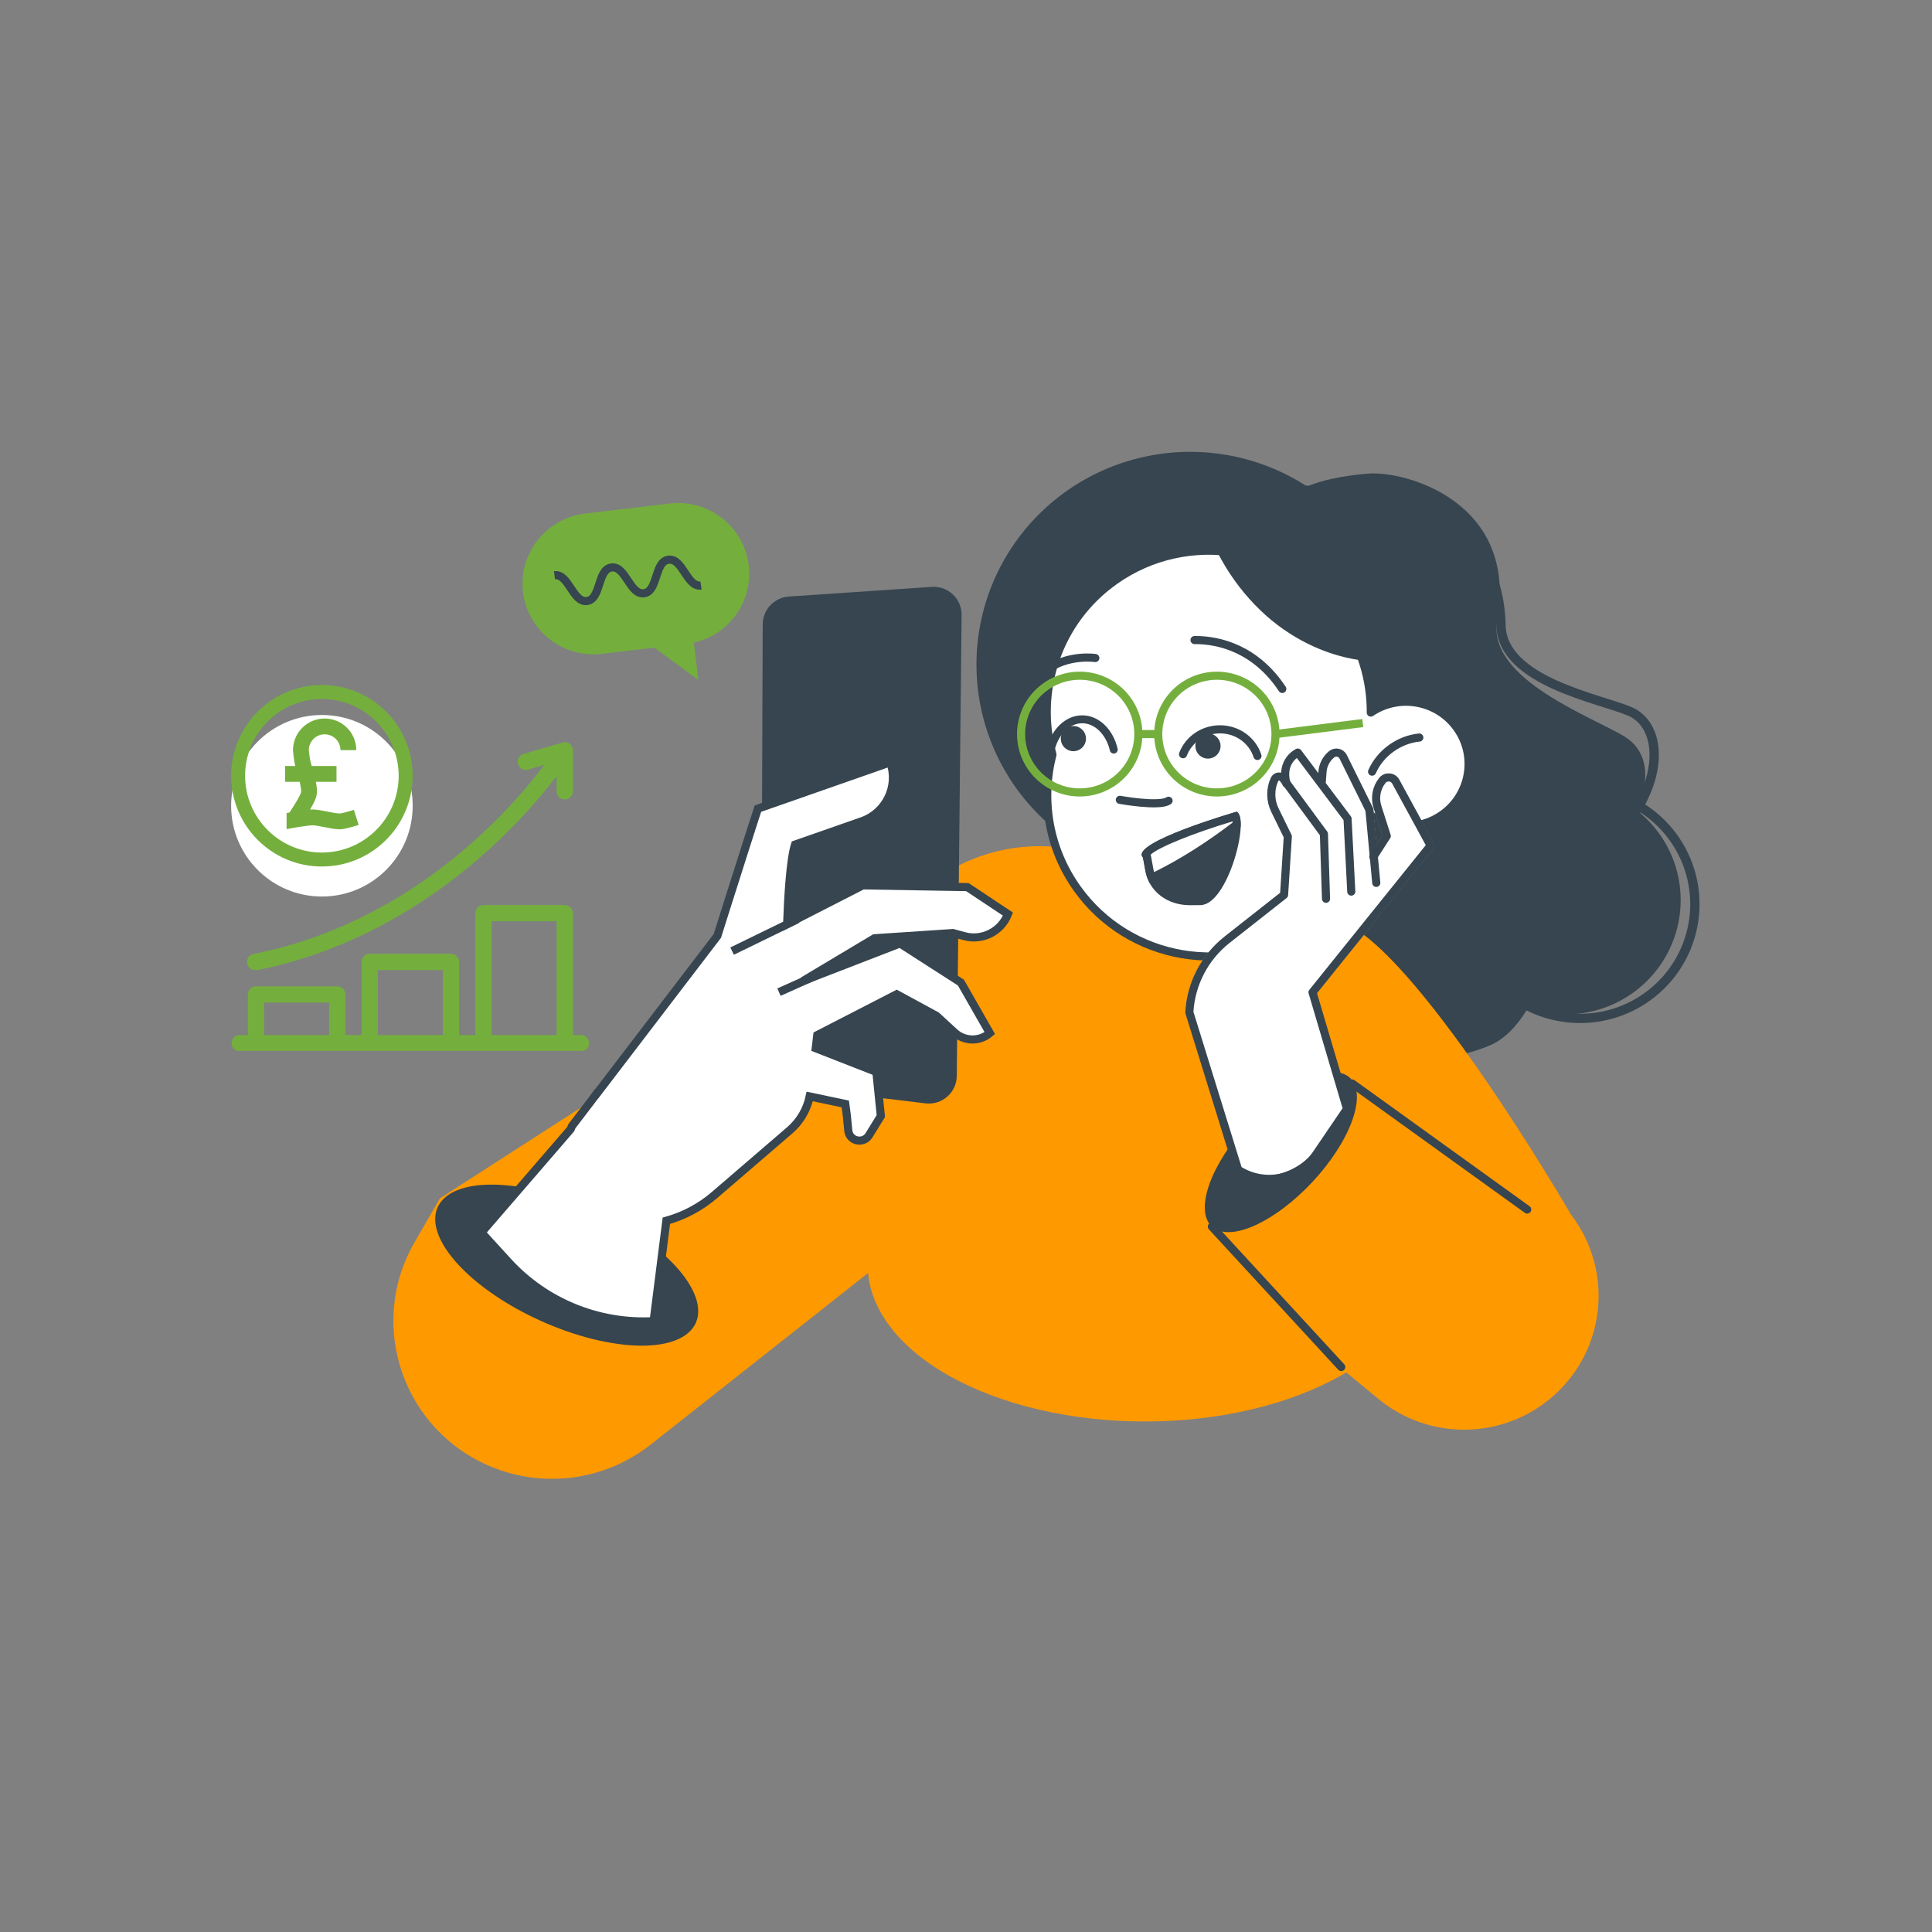 <svg xmlns="http://www.w3.org/2000/svg" xmlns:xlink="http://www.w3.org/1999/xlink" width="500" zoomAndPan="magnify" viewBox="0 0 375 375" height="500" preserveAspectRatio="xMidYMid meet" version="1.0"><rect x="0" y="0" width="375" height="375" fill="#808080" stroke="none"/><defs><clipPath id="51a45cf891"><path d="M 283 152 L 329.863 152 L 329.863 199 L 283 199 Z M 283 152 " clip-rule="nonzero"/></clipPath><clipPath id="dae1c8386c"><path d="M 76.363 164 L 311 164 L 311 288 L 76.363 288 Z M 76.363 164 " clip-rule="nonzero"/></clipPath><clipPath id="bf76ddcf54"><path d="M 76.363 125 L 218 125 L 218 279 L 76.363 279 Z M 76.363 125 " clip-rule="nonzero"/></clipPath><clipPath id="703d256b3e"><path d="M 44.863 175 L 114.613 175 L 114.613 203.969 L 44.863 203.969 Z M 44.863 175 " clip-rule="nonzero"/></clipPath><clipPath id="26f9f07030"><path d="M 44.863 138.781 L 80.102 138.781 L 80.102 174.016 L 44.863 174.016 Z M 44.863 138.781 " clip-rule="nonzero"/></clipPath><clipPath id="2cc3ca8c89"><path d="M 62.484 138.781 C 52.754 138.781 44.863 146.668 44.863 156.398 C 44.863 166.129 52.754 174.016 62.484 174.016 C 72.215 174.016 80.102 166.129 80.102 156.398 C 80.102 146.668 72.215 138.781 62.484 138.781 Z M 62.484 138.781 " clip-rule="nonzero"/></clipPath><clipPath id="fb52d184dd"><path d="M 44.863 132.961 L 80.113 132.961 L 80.113 168.211 L 44.863 168.211 Z M 44.863 132.961 " clip-rule="nonzero"/></clipPath></defs><path fill="#36454f" d="M 272.5 128.992 C 272.5 130.348 272.434 131.695 272.301 133.039 C 272.168 134.387 271.969 135.723 271.703 137.051 C 271.438 138.375 271.109 139.688 270.715 140.98 C 270.32 142.273 269.863 143.547 269.344 144.797 C 268.824 146.043 268.242 147.266 267.602 148.457 C 266.961 149.652 266.266 150.809 265.508 151.934 C 264.754 153.059 263.945 154.145 263.086 155.188 C 262.223 156.234 261.312 157.234 260.352 158.191 C 259.391 159.148 258.383 160.055 257.332 160.914 C 256.285 161.77 255.195 162.574 254.062 163.324 C 252.934 164.078 251.77 164.773 250.57 165.41 C 249.375 166.047 248.148 166.625 246.891 167.141 C 245.637 167.66 244.359 168.113 243.059 168.508 C 241.758 168.898 240.441 169.227 239.109 169.492 C 237.777 169.754 236.434 169.953 235.082 170.086 C 233.73 170.219 232.375 170.285 231.016 170.285 C 229.656 170.285 228.301 170.219 226.949 170.086 C 225.598 169.953 224.254 169.754 222.922 169.492 C 221.59 169.227 220.273 168.898 218.973 168.508 C 217.672 168.113 216.395 167.66 215.141 167.141 C 213.883 166.625 212.656 166.047 211.461 165.41 C 210.262 164.773 209.098 164.078 207.969 163.324 C 206.836 162.574 205.746 161.77 204.695 160.914 C 203.648 160.055 202.641 159.148 201.68 158.191 C 200.719 157.234 199.809 156.234 198.945 155.188 C 198.086 154.145 197.277 153.059 196.52 151.934 C 195.766 150.809 195.07 149.652 194.43 148.457 C 193.789 147.266 193.207 146.043 192.688 144.797 C 192.168 143.547 191.711 142.273 191.316 140.98 C 190.922 139.688 190.59 138.375 190.328 137.051 C 190.062 135.723 189.863 134.387 189.73 133.039 C 189.598 131.695 189.531 130.348 189.531 128.992 C 189.531 127.641 189.598 126.293 189.73 124.945 C 189.863 123.602 190.062 122.266 190.328 120.938 C 190.59 119.613 190.922 118.301 191.316 117.008 C 191.711 115.715 192.168 114.441 192.688 113.191 C 193.207 111.941 193.789 110.723 194.43 109.527 C 195.07 108.336 195.766 107.18 196.52 106.055 C 197.277 104.93 198.086 103.844 198.945 102.797 C 199.809 101.754 200.719 100.754 201.68 99.797 C 202.641 98.84 203.648 97.934 204.695 97.074 C 205.746 96.219 206.836 95.414 207.969 94.66 C 209.098 93.91 210.262 93.215 211.461 92.578 C 212.656 91.941 213.883 91.363 215.141 90.844 C 216.395 90.328 217.672 89.871 218.973 89.48 C 220.273 89.086 221.59 88.758 222.922 88.496 C 224.254 88.23 225.598 88.035 226.949 87.902 C 228.301 87.77 229.656 87.703 231.016 87.703 C 232.375 87.703 233.73 87.77 235.082 87.902 C 236.434 88.035 237.777 88.23 239.109 88.496 C 240.441 88.758 241.758 89.086 243.059 89.48 C 244.359 89.871 245.637 90.328 246.891 90.844 C 248.148 91.363 249.375 91.941 250.57 92.578 C 251.77 93.215 252.934 93.91 254.062 94.66 C 255.195 95.414 256.285 96.219 257.332 97.074 C 258.383 97.934 259.391 98.84 260.352 99.797 C 261.312 100.754 262.223 101.754 263.086 102.797 C 263.945 103.844 264.754 104.93 265.508 106.055 C 266.266 107.18 266.961 108.336 267.602 109.527 C 268.242 110.723 268.824 111.941 269.344 113.191 C 269.863 114.441 270.32 115.715 270.715 117.008 C 271.109 118.301 271.438 119.613 271.703 120.938 C 271.969 122.266 272.168 123.602 272.301 124.945 C 272.434 126.293 272.5 127.641 272.5 128.992 Z M 272.5 128.992 " fill-opacity="1" fill-rule="nonzero"/><path stroke-linecap="round" transform="matrix(0.177, 0, 0, 0.177, 76.363, 87.702)" fill="none" stroke-linejoin="round" d="M 1066.192 65.709 C 1100.71 55.491 1211.704 66.592 1214.595 190.497 C 1216.008 252.096 1324.309 270.79 1356.002 284.695 C 1404.999 306.192 1388.6 408.798 1287.296 458.502 C 1258.207 472.803 1012.096 210.096 996.492 115.104 C 993.91 98.904 1019.291 79.592 1066.192 65.709 Z M 1066.192 65.709 " stroke="#36454f" stroke-width="10.187" stroke-opacity="1" stroke-miterlimit="10"/><path fill="#36454f" d="M 265.441 91.934 C 272.785 91.297 294.715 97.402 290.605 120.48 C 288.57 131.969 309.688 139.363 315.527 143.098 C 324.59 148.871 317.402 167.293 295.121 172.832 C 288.715 174.426 249.066 116.746 249.527 98.551 C 249.617 95.453 255.457 92.781 265.441 91.934 Z M 265.441 91.934 " fill-opacity="1" fill-rule="nonzero"/><path fill="#36454f" d="M 326.219 174.711 C 326.219 175.438 326.18 176.16 326.109 176.883 C 326.039 177.605 325.93 178.324 325.789 179.035 C 325.648 179.75 325.469 180.453 325.258 181.148 C 325.047 181.844 324.801 182.523 324.52 183.195 C 324.242 183.867 323.93 184.523 323.586 185.164 C 323.242 185.805 322.867 186.426 322.461 187.031 C 322.055 187.633 321.621 188.219 321.16 188.777 C 320.695 189.34 320.207 189.879 319.691 190.391 C 319.176 190.906 318.633 191.391 318.07 191.852 C 317.508 192.312 316.922 192.746 316.312 193.148 C 315.707 193.551 315.082 193.926 314.438 194.27 C 313.793 194.609 313.137 194.922 312.461 195.199 C 311.789 195.477 311.102 195.719 310.402 195.93 C 309.703 196.141 308.996 196.32 308.281 196.461 C 307.566 196.602 306.844 196.707 306.117 196.781 C 305.391 196.852 304.664 196.887 303.934 196.887 C 303.203 196.887 302.477 196.852 301.75 196.781 C 301.023 196.707 300.305 196.602 299.586 196.461 C 298.871 196.32 298.164 196.141 297.465 195.93 C 296.77 195.719 296.082 195.477 295.406 195.199 C 294.734 194.922 294.074 194.609 293.43 194.27 C 292.785 193.926 292.16 193.551 291.555 193.148 C 290.949 192.746 290.363 192.312 289.797 191.852 C 289.234 191.391 288.695 190.906 288.18 190.391 C 287.66 189.879 287.172 189.34 286.711 188.777 C 286.246 188.219 285.812 187.633 285.406 187.031 C 285 186.426 284.625 185.805 284.281 185.164 C 283.938 184.523 283.629 183.867 283.348 183.195 C 283.07 182.523 282.824 181.844 282.609 181.148 C 282.398 180.453 282.223 179.75 282.078 179.035 C 281.938 178.324 281.832 177.605 281.758 176.883 C 281.688 176.16 281.652 175.438 281.652 174.711 C 281.652 173.984 281.688 173.258 281.758 172.535 C 281.832 171.812 281.938 171.094 282.078 170.383 C 282.223 169.672 282.398 168.969 282.609 168.273 C 282.824 167.578 283.07 166.895 283.348 166.223 C 283.629 165.551 283.938 164.895 284.281 164.254 C 284.625 163.613 285 162.992 285.406 162.391 C 285.812 161.785 286.246 161.203 286.711 160.641 C 287.172 160.078 287.66 159.543 288.18 159.027 C 288.695 158.516 289.234 158.027 289.797 157.566 C 290.363 157.105 290.949 156.676 291.555 156.27 C 292.16 155.867 292.785 155.492 293.43 155.152 C 294.074 154.809 294.734 154.5 295.406 154.223 C 296.082 153.941 296.77 153.699 297.465 153.488 C 298.164 153.277 298.871 153.102 299.586 152.961 C 300.305 152.816 301.023 152.711 301.75 152.641 C 302.477 152.57 303.203 152.531 303.934 152.531 C 304.664 152.531 305.391 152.57 306.117 152.641 C 306.844 152.711 307.566 152.816 308.281 152.961 C 308.996 153.102 309.703 153.277 310.402 153.488 C 311.102 153.699 311.789 153.941 312.461 154.223 C 313.137 154.5 313.793 154.809 314.438 155.152 C 315.082 155.492 315.707 155.867 316.312 156.27 C 316.922 156.676 317.508 157.105 318.07 157.566 C 318.633 158.027 319.176 158.516 319.691 159.027 C 320.207 159.543 320.695 160.078 321.16 160.641 C 321.621 161.203 322.055 161.785 322.461 162.391 C 322.867 162.992 323.242 163.613 323.586 164.254 C 323.93 164.895 324.242 165.551 324.52 166.223 C 324.801 166.895 325.047 167.578 325.258 168.273 C 325.469 168.969 325.648 169.672 325.789 170.383 C 325.93 171.094 326.039 171.812 326.109 172.535 C 326.18 173.258 326.219 173.984 326.219 174.711 Z M 326.219 174.711 " fill-opacity="1" fill-rule="nonzero"/><g clip-path="url(#51a45cf891)"><path stroke-linecap="round" transform="matrix(0.177, 0, 0, 0.177, 76.363, 87.702)" fill="none" stroke-linejoin="round" d="M 1427.202 496 C 1427.202 500.105 1427.004 504.188 1426.584 508.271 C 1426.187 512.376 1425.591 516.415 1424.774 520.454 C 1423.98 524.471 1422.987 528.444 1421.773 532.372 C 1420.581 536.301 1419.19 540.163 1417.623 543.959 C 1416.034 547.733 1414.269 551.441 1412.326 555.061 C 1410.384 558.68 1408.265 562.19 1405.992 565.611 C 1403.697 569.032 1401.247 572.32 1398.621 575.498 C 1396.016 578.654 1393.235 581.7 1390.322 584.591 C 1387.409 587.505 1384.363 590.264 1381.163 592.868 C 1377.984 595.472 1374.674 597.9 1371.253 600.173 C 1367.81 602.469 1364.279 604.565 1360.659 606.508 C 1357.017 608.45 1353.287 610.194 1349.469 611.761 C 1345.673 613.328 1341.789 614.718 1337.838 615.91 C 1333.909 617.102 1329.915 618.095 1325.853 618.889 C 1321.815 619.684 1317.754 620.302 1313.648 620.699 C 1309.543 621.096 1305.416 621.295 1301.311 621.295 C 1297.184 621.295 1293.056 621.096 1288.951 620.699 C 1284.846 620.302 1280.785 619.684 1276.746 618.889 C 1272.685 618.095 1268.69 617.102 1264.762 615.91 C 1260.811 614.718 1256.927 613.328 1253.131 611.761 C 1249.312 610.194 1245.582 608.45 1241.941 606.508 C 1238.321 604.565 1234.79 602.469 1231.347 600.173 C 1227.926 597.9 1224.615 595.472 1221.437 592.868 C 1218.237 590.264 1215.191 587.505 1212.278 584.591 C 1209.364 581.7 1206.583 578.654 1203.979 575.498 C 1201.353 572.32 1198.903 569.032 1196.607 565.611 C 1194.334 562.19 1192.215 558.68 1190.273 555.061 C 1188.331 551.441 1186.565 547.733 1184.976 543.959 C 1183.409 540.163 1182.019 536.301 1180.827 532.372 C 1179.635 528.444 1178.62 524.471 1177.825 520.454 C 1177.009 516.415 1176.413 512.376 1176.016 508.271 C 1175.596 504.188 1175.398 500.105 1175.398 496 C 1175.398 491.895 1175.596 487.811 1176.016 483.728 C 1176.413 479.645 1177.009 475.584 1177.825 471.545 C 1178.62 467.529 1179.635 463.556 1180.827 459.627 C 1182.019 455.699 1183.409 451.836 1184.976 448.04 C 1186.565 444.266 1188.331 440.558 1190.273 436.939 C 1192.215 433.319 1194.334 429.81 1196.607 426.389 C 1198.903 422.968 1201.353 419.679 1203.979 416.501 C 1206.583 413.345 1209.364 410.299 1212.278 407.408 C 1215.191 404.495 1218.237 401.736 1221.437 399.131 C 1224.615 396.549 1227.926 394.099 1231.347 391.826 C 1234.79 389.531 1238.321 387.434 1241.941 385.492 C 1245.582 383.572 1249.312 381.806 1253.131 380.239 C 1256.927 378.672 1260.811 377.281 1264.762 376.09 C 1268.69 374.898 1272.685 373.905 1276.746 373.11 C 1280.785 372.316 1284.846 371.698 1288.951 371.3 C 1293.056 370.903 1297.184 370.704 1301.311 370.704 C 1305.416 370.704 1309.543 370.903 1313.648 371.3 C 1317.754 371.698 1321.815 372.316 1325.853 373.11 C 1329.915 373.905 1333.909 374.898 1337.838 376.09 C 1341.789 377.281 1345.673 378.672 1349.469 380.239 C 1353.287 381.806 1357.017 383.572 1360.659 385.492 C 1364.279 387.434 1367.81 389.531 1371.253 391.826 C 1374.674 394.099 1377.984 396.549 1381.163 399.131 C 1384.363 401.736 1387.409 404.495 1390.322 407.408 C 1393.235 410.299 1396.016 413.345 1398.621 416.501 C 1401.247 419.679 1403.697 422.968 1405.992 426.389 C 1408.265 429.81 1410.384 433.319 1412.326 436.939 C 1414.269 440.558 1416.034 444.266 1417.623 448.04 C 1419.19 451.836 1420.581 455.699 1421.773 459.627 C 1422.987 463.556 1423.98 467.529 1424.774 471.545 C 1425.591 475.584 1426.187 479.645 1426.584 483.728 C 1427.004 487.811 1427.202 491.895 1427.202 496 Z M 1427.202 496 " stroke="#36454f" stroke-width="10.187" stroke-opacity="1" stroke-miterlimit="10"/></g><path fill="#36454f" d="M 314.801 155.789 C 314.801 156.715 314.711 157.629 314.531 158.539 C 314.348 159.445 314.078 160.328 313.723 161.18 C 313.367 162.035 312.934 162.848 312.414 163.617 C 311.898 164.387 311.312 165.098 310.656 165.75 C 309.996 166.406 309.281 166.988 308.508 167.504 C 307.734 168.016 306.918 168.453 306.062 168.805 C 305.203 169.16 304.316 169.426 303.406 169.605 C 302.492 169.789 301.57 169.879 300.641 169.879 C 299.711 169.879 298.793 169.789 297.879 169.605 C 296.969 169.426 296.082 169.16 295.223 168.805 C 294.363 168.453 293.551 168.016 292.777 167.504 C 292.004 166.988 291.289 166.406 290.629 165.75 C 289.973 165.098 289.387 164.387 288.871 163.617 C 288.352 162.848 287.918 162.035 287.562 161.18 C 287.207 160.328 286.938 159.445 286.754 158.539 C 286.574 157.629 286.484 156.715 286.484 155.789 C 286.484 154.863 286.574 153.949 286.754 153.043 C 286.938 152.133 287.207 151.254 287.562 150.398 C 287.918 149.543 288.352 148.73 288.871 147.961 C 289.387 147.195 289.973 146.48 290.629 145.828 C 291.289 145.172 292.004 144.59 292.777 144.074 C 293.551 143.562 294.363 143.129 295.223 142.773 C 296.082 142.418 296.969 142.152 297.879 141.973 C 298.793 141.793 299.711 141.703 300.641 141.703 C 301.57 141.703 302.492 141.793 303.406 141.973 C 304.316 142.152 305.203 142.418 306.062 142.773 C 306.918 143.129 307.734 143.562 308.508 144.074 C 309.281 144.59 309.996 145.172 310.656 145.828 C 311.312 146.48 311.898 147.195 312.414 147.961 C 312.934 148.73 313.367 149.543 313.723 150.398 C 314.078 151.254 314.348 152.133 314.531 153.043 C 314.711 153.949 314.801 154.863 314.801 155.789 Z M 314.801 155.789 " fill-opacity="1" fill-rule="nonzero"/><path fill="#36454f" d="M 306.941 161.508 C 304.039 174.301 300.234 198.035 289.316 202.852 C 277.367 208.125 246.059 209.418 247.758 184.23 C 248.344 178.641 251.973 173.133 253.668 168.355 C 256.309 160.941 253.777 156.391 244.113 146.922 C 234.449 137.453 226.996 134.797 227.406 119.738 C 227.742 107.598 241.477 96.391 247.598 94.887 C 267.527 89.949 284.871 114.957 287.422 123.348 C 289.953 131.738 283.051 136.535 288.871 143.664 C 292.535 148.145 300.43 154.18 306.941 161.508 Z M 306.941 161.508 " fill-opacity="1" fill-rule="nonzero"/><path fill="#74af3d" d="M 113.582 99.684 L 129.992 97.738 C 137.547 96.836 144.414 102.215 145.316 109.738 C 146.168 116.781 141.477 123.207 134.68 124.727 L 135.547 131.969 L 127.016 125.703 L 116.84 126.906 C 109.281 127.809 102.414 122.426 101.512 114.906 C 100.629 107.418 106.027 100.586 113.582 99.684 Z M 113.582 99.684 " fill-opacity="1" fill-rule="nonzero"/><path fill="#ff9900" d="M 275.988 245.523 C 275.988 246.52 275.902 247.512 275.73 248.5 C 275.555 249.492 275.297 250.477 274.953 251.449 C 274.609 252.426 274.184 253.391 273.672 254.344 C 273.16 255.297 272.566 256.23 271.895 257.152 C 271.219 258.07 270.469 258.969 269.637 259.848 C 268.805 260.727 267.902 261.578 266.922 262.406 C 265.945 263.234 264.898 264.031 263.777 264.801 C 262.66 265.57 261.48 266.309 260.234 267.012 C 258.988 267.715 257.684 268.383 256.324 269.012 C 254.961 269.645 253.547 270.238 252.082 270.789 C 250.617 271.344 249.109 271.855 247.555 272.324 C 246.004 272.793 244.41 273.219 242.785 273.598 C 241.156 273.98 239.5 274.312 237.816 274.602 C 236.129 274.891 234.422 275.133 232.695 275.328 C 230.969 275.523 229.227 275.668 227.473 275.766 C 225.719 275.863 223.965 275.91 222.203 275.91 C 220.441 275.91 218.684 275.863 216.93 275.766 C 215.176 275.668 213.438 275.523 211.707 275.328 C 209.98 275.133 208.273 274.891 206.59 274.602 C 204.902 274.312 203.246 273.98 201.617 273.598 C 199.992 273.219 198.398 272.793 196.848 272.324 C 195.293 271.855 193.785 271.344 192.32 270.789 C 190.855 270.238 189.441 269.645 188.078 269.012 C 186.719 268.383 185.414 267.715 184.168 267.012 C 182.922 266.309 181.742 265.57 180.625 264.801 C 179.508 264.031 178.457 263.234 177.48 262.406 C 176.5 261.578 175.598 260.727 174.766 259.848 C 173.934 258.969 173.184 258.07 172.508 257.152 C 171.836 256.23 171.242 255.297 170.73 254.344 C 170.219 253.391 169.793 252.426 169.449 251.449 C 169.105 250.477 168.848 249.492 168.672 248.5 C 168.5 247.512 168.414 246.52 168.414 245.523 C 168.414 244.527 168.5 243.535 168.672 242.543 C 168.848 241.555 169.105 240.57 169.449 239.594 C 169.793 238.617 170.219 237.652 170.73 236.699 C 171.242 235.75 171.836 234.812 172.508 233.895 C 173.184 232.973 173.934 232.074 174.766 231.199 C 175.598 230.32 176.5 229.469 177.48 228.641 C 178.457 227.812 179.508 227.012 180.625 226.242 C 181.742 225.477 182.922 224.738 184.168 224.035 C 185.414 223.332 186.719 222.664 188.078 222.031 C 189.441 221.398 190.855 220.809 192.32 220.254 C 193.785 219.703 195.293 219.191 196.848 218.723 C 198.398 218.254 199.992 217.828 201.617 217.445 C 203.246 217.066 204.902 216.73 206.59 216.441 C 208.273 216.152 209.98 215.91 211.707 215.719 C 213.438 215.523 215.176 215.379 216.93 215.281 C 218.684 215.184 220.441 215.133 222.203 215.133 C 223.965 215.133 225.719 215.184 227.473 215.281 C 229.227 215.379 230.969 215.523 232.695 215.719 C 234.422 215.91 236.129 216.152 237.816 216.441 C 239.5 216.73 241.156 217.066 242.785 217.445 C 244.41 217.828 246.004 218.254 247.555 218.723 C 249.109 219.191 250.617 219.703 252.082 220.254 C 253.547 220.809 254.961 221.398 256.324 222.031 C 257.684 222.664 258.988 223.332 260.234 224.035 C 261.48 224.738 262.66 225.477 263.777 226.242 C 264.898 227.012 265.945 227.812 266.922 228.641 C 267.902 229.469 268.805 230.32 269.637 231.199 C 270.469 232.074 271.219 232.973 271.895 233.895 C 272.566 234.812 273.16 235.75 273.672 236.699 C 274.184 237.652 274.609 238.617 274.953 239.594 C 275.297 240.57 275.555 241.555 275.73 242.543 C 275.902 243.535 275.988 244.527 275.988 245.523 Z M 275.988 245.523 " fill-opacity="1" fill-rule="nonzero"/><g clip-path="url(#dae1c8386c)"><path fill="#ff9900" d="M 182.965 169.773 L 85.391 232.602 L 80.453 241.152 C 71.195 257.188 78.238 277.68 95.426 284.727 C 105.742 288.957 117.531 287.293 126.273 280.406 L 175 241.965 C 190.184 257.91 214.484 261.152 233.332 249.734 L 237.863 246.992 L 267.512 271.504 C 277.457 279.734 291.969 279.469 301.598 270.867 C 311.723 261.84 313.191 246.602 304.98 235.824 C 304.98 235.824 274.113 182.621 259.707 178.711 L 210.875 165.453 C 201.387 162.887 191.227 164.461 182.965 169.773 Z M 182.965 169.773 " fill-opacity="1" fill-rule="nonzero"/></g><path fill="#36454f" d="M 262.023 209.207 C 262.43 209.582 262.746 210.051 262.973 210.605 C 263.195 211.156 263.328 211.789 263.363 212.5 C 263.402 213.211 263.344 213.984 263.191 214.824 C 263.039 215.664 262.797 216.555 262.461 217.488 C 262.121 218.426 261.703 219.391 261.195 220.391 C 260.688 221.387 260.105 222.395 259.445 223.414 C 258.785 224.434 258.066 225.441 257.281 226.445 C 256.496 227.449 255.664 228.422 254.781 229.371 C 253.902 230.316 252.988 231.219 252.047 232.074 C 251.105 232.93 250.148 233.723 249.18 234.453 C 248.211 235.188 247.246 235.84 246.289 236.418 C 245.332 236.996 244.398 237.488 243.492 237.891 C 242.582 238.297 241.715 238.605 240.887 238.816 C 240.062 239.031 239.293 239.145 238.582 239.156 C 237.871 239.172 237.23 239.086 236.66 238.902 C 236.09 238.719 235.605 238.438 235.199 238.062 C 234.793 237.684 234.48 237.219 234.254 236.664 C 234.027 236.109 233.895 235.477 233.859 234.77 C 233.82 234.059 233.879 233.281 234.031 232.441 C 234.184 231.602 234.43 230.715 234.766 229.781 C 235.102 228.844 235.523 227.875 236.031 226.879 C 236.539 225.883 237.121 224.875 237.777 223.855 C 238.438 222.836 239.16 221.824 239.945 220.824 C 240.73 219.82 241.562 218.844 242.441 217.898 C 243.324 216.949 244.234 216.051 245.176 215.195 C 246.121 214.34 247.074 213.543 248.043 212.812 C 249.012 212.082 249.977 211.43 250.934 210.848 C 251.891 210.27 252.824 209.781 253.734 209.375 C 254.645 208.973 255.512 208.664 256.336 208.453 C 257.164 208.238 257.93 208.125 258.645 208.109 C 259.355 208.098 259.996 208.18 260.562 208.367 C 261.133 208.551 261.621 208.832 262.023 209.207 Z M 262.023 209.207 " fill-opacity="1" fill-rule="nonzero"/><path fill="#36454f" d="M 282.023 134.02 C 282.023 135.352 281.957 136.676 281.828 138 C 281.695 139.324 281.5 140.641 281.238 141.945 C 280.977 143.25 280.652 144.539 280.266 145.812 C 279.875 147.086 279.426 148.336 278.914 149.562 C 278.402 150.793 277.832 151.996 277.203 153.168 C 276.57 154.34 275.887 155.48 275.141 156.586 C 274.398 157.691 273.602 158.762 272.754 159.789 C 271.906 160.816 271.008 161.801 270.062 162.742 C 269.117 163.684 268.129 164.574 267.094 165.418 C 266.062 166.262 264.988 167.055 263.875 167.793 C 262.766 168.531 261.621 169.215 260.441 169.844 C 259.262 170.469 258.055 171.039 256.816 171.547 C 255.582 172.055 254.324 172.504 253.043 172.891 C 251.766 173.277 250.469 173.598 249.156 173.859 C 247.848 174.117 246.523 174.312 245.195 174.441 C 243.863 174.574 242.531 174.641 241.191 174.641 C 239.855 174.641 238.52 174.574 237.191 174.441 C 235.859 174.312 234.539 174.117 233.227 173.859 C 231.914 173.598 230.621 173.277 229.34 172.891 C 228.059 172.504 226.801 172.055 225.566 171.547 C 224.332 171.039 223.125 170.469 221.945 169.844 C 220.766 169.215 219.621 168.531 218.508 167.793 C 217.395 167.055 216.324 166.262 215.289 165.418 C 214.254 164.574 213.266 163.684 212.32 162.742 C 211.375 161.801 210.477 160.816 209.629 159.789 C 208.781 158.762 207.984 157.691 207.242 156.586 C 206.5 155.48 205.812 154.34 205.184 153.168 C 204.551 151.996 203.98 150.793 203.469 149.562 C 202.957 148.336 202.508 147.086 202.121 145.812 C 201.73 144.539 201.406 143.25 201.145 141.945 C 200.883 140.641 200.688 139.324 200.559 138 C 200.426 136.676 200.359 135.352 200.359 134.02 C 200.359 132.691 200.426 131.363 200.559 130.039 C 200.688 128.715 200.883 127.402 201.145 126.098 C 201.406 124.789 201.73 123.504 202.121 122.23 C 202.508 120.957 202.957 119.703 203.469 118.477 C 203.98 117.246 204.551 116.047 205.184 114.871 C 205.812 113.699 206.5 112.559 207.242 111.453 C 207.984 110.348 208.781 109.281 209.629 108.25 C 210.477 107.223 211.375 106.238 212.32 105.297 C 213.266 104.359 214.254 103.465 215.289 102.621 C 216.324 101.777 217.395 100.984 218.508 100.246 C 219.621 99.508 220.766 98.824 221.945 98.199 C 223.125 97.57 224.332 97.004 225.566 96.492 C 226.801 95.984 228.059 95.535 229.34 95.148 C 230.621 94.766 231.914 94.441 233.227 94.184 C 234.539 93.922 235.859 93.727 237.191 93.598 C 238.52 93.465 239.855 93.402 241.191 93.402 C 242.531 93.402 243.863 93.465 245.195 93.598 C 246.523 93.727 247.848 93.922 249.156 94.184 C 250.469 94.441 251.766 94.766 253.043 95.148 C 254.324 95.535 255.582 95.984 256.816 96.492 C 258.055 97.004 259.262 97.57 260.441 98.199 C 261.621 98.824 262.766 99.508 263.875 100.246 C 264.988 100.984 266.062 101.777 267.094 102.621 C 268.129 103.465 269.117 104.359 270.062 105.297 C 271.008 106.238 271.906 107.223 272.754 108.25 C 273.602 109.281 274.398 110.348 275.141 111.453 C 275.887 112.559 276.57 113.699 277.203 114.871 C 277.832 116.047 278.402 117.246 278.914 118.477 C 279.426 119.703 279.875 120.957 280.266 122.23 C 280.652 123.504 280.977 124.789 281.238 126.098 C 281.5 127.402 281.695 128.715 281.828 130.039 C 281.957 131.363 282.023 132.691 282.023 134.02 Z M 282.023 134.02 " fill-opacity="1" fill-rule="nonzero"/><path stroke-linecap="round" transform="matrix(0.177, 0, 0, 0.177, 76.363, 87.702)" fill-opacity="1" fill="#ffffff" fill-rule="nonzero" stroke-linejoin="round" d="M 1071.798 285.909 C 1071.996 250.198 1061.491 214.091 1039.111 182.794 C 982.191 103.207 871.109 84.492 790.992 141.191 C 728.51 185.399 703.592 262.403 722.705 331.992 C 709.993 380.791 718.203 434.709 749.897 479.005 C 806.795 558.592 917.899 577.308 997.993 520.609 C 1040.303 490.703 1065.309 445.701 1071.202 398.204 C 1094.31 414.206 1125.893 415.111 1150.193 397.895 C 1181.092 376.001 1188.309 333.405 1166.304 302.705 C 1144.609 272.401 1102.608 265.008 1071.798 285.909 Z M 1071.798 285.909 " stroke="#36454f" stroke-width="8.902" stroke-opacity="1" stroke-miterlimit="10"/><path stroke-linecap="round" transform="matrix(0.177, 0, 0, 0.177, 76.363, 87.702)" fill="none" stroke-linejoin="round" d="M 1073.21 350.708 C 1082.193 330.293 1102.697 315.506 1125.01 313.298 " stroke="#36454f" stroke-width="8.902" stroke-opacity="1" stroke-miterlimit="10"/><path fill="#36454f" d="M 270.184 113.543 C 272.309 117.773 274.219 122.074 276.004 126.41 C 276.148 126.781 276.113 127.258 275.742 127.367 C 272.379 128.355 268.766 128.656 265.066 128.27 C 258.309 127.559 251.441 124.516 245.812 119.543 C 239.672 114.09 235.105 106.641 233.156 98.816 C 232.926 97.934 234.094 97.789 234.449 98.535 C 235.988 95.789 239.457 94.871 242.574 94.906 C 246.059 94.941 249.582 96.004 253.031 97.242 C 256.766 98.57 260.254 100.09 263.262 103.188 C 266.184 106.164 268.309 109.859 270.184 113.543 Z M 221.848 166.445 C 219.086 163.613 240.023 157.559 240.023 157.559 C 242.68 158.797 238.344 175.648 232.996 175.684 L 231.051 175.699 C 226.59 175.734 223.051 173.047 222.324 169.062 Z M 221.848 166.445 " fill-opacity="1" fill-rule="nonzero"/><path fill="#ffffff" d="M 223.547 170.375 C 223.352 169.895 223.191 169.398 223.105 168.906 L 222.625 166.285 C 222.59 166.125 222.52 165.984 222.414 165.879 C 222.52 164.551 230.449 161.172 239.812 158.426 C 239.918 158.656 240.043 159.152 240.043 160.039 C 234.609 164.23 228.926 167.789 223.547 170.375 Z M 223.547 170.375 " fill-opacity="1" fill-rule="nonzero"/><path fill="#36454f" d="M 239.227 159.434 C 239.227 159.508 239.246 159.578 239.246 159.664 C 234.219 163.523 228.996 166.816 224.008 169.277 C 223.953 169.098 223.918 168.941 223.883 168.762 L 223.406 166.145 C 223.387 166.055 223.371 165.965 223.336 165.895 C 224.77 164.496 231.598 161.719 239.227 159.434 M 240.023 157.559 C 240.023 157.559 219.086 163.613 221.848 166.445 L 222.324 169.062 C 222.484 169.914 222.77 170.711 223.176 171.434 C 229.121 168.676 235.156 164.867 240.82 160.445 C 240.875 158.922 240.625 157.824 240.023 157.559 Z M 240.023 157.559 " fill-opacity="1" fill-rule="nonzero"/><path fill="#ffffff" d="M 278.324 163.789 L 271.562 151.383 C 271.102 150.551 270.199 150.074 269.227 150.195 C 268.57 150.285 267.988 150.676 267.598 151.207 C 266.395 152.832 266.043 154.922 266.66 156.852 L 268.359 162.16 L 267.176 163.984 L 266.535 157.117 C 266.52 157.027 266.484 156.941 266.465 156.852 L 261.402 146.641 C 261.141 146.109 260.695 145.664 260.148 145.453 C 259.387 145.188 258.59 145.328 257.988 145.824 C 256.801 146.797 256.059 148.25 255.953 149.789 L 255.934 150.16 L 252.52 145.613 C 252.309 145.348 251.953 145.242 251.633 145.363 C 250.539 145.844 248.84 147.383 248.73 150.039 C 248.199 149.895 247.633 149.914 246.996 150.586 C 246.84 150.762 246.695 150.957 246.609 151.188 C 245.742 153.242 245.812 155.559 246.805 157.559 L 249.227 162.48 L 248.539 173.293 L 237.723 181.809 C 233.191 185.363 230.43 190.711 230.113 196.445 L 239.723 227.363 C 239.707 227.594 239.672 227.152 239.848 227.293 C 239.863 227.309 239.938 227.348 240.078 227.398 C 245.652 229.594 252.008 227.734 255.547 222.938 L 261.086 215.453 C 261.441 215.363 255.512 192.852 255.512 192.852 L 278.254 164.586 C 278.449 164.375 278.465 164.055 278.324 163.789 Z M 278.324 163.789 " fill-opacity="1" fill-rule="nonzero"/><path stroke-linecap="round" transform="matrix(0.177, 0, 0, 0.177, 76.363, 87.702)" fill="none" stroke-linejoin="round" d="M 1077.801 472.693 L 1070.297 392.598 L 1041.495 334.398 C 1039.111 329.609 1032.909 328.307 1028.804 331.705 C 1022.889 336.495 1019.291 343.602 1018.806 351.106 L 1018.1 361.192 " stroke="#36454f" stroke-width="8.902" stroke-opacity="1" stroke-miterlimit="10"/><path stroke-linecap="round" transform="matrix(0.177, 0, 0, 0.177, 76.363, 87.702)" fill="none" stroke-linejoin="round" d="M 1050.389 482.206 L 1046.306 402.31 L 991.791 329.807 C 991.791 329.807 972.59 338.503 979.299 363.907 " stroke="#36454f" stroke-width="8.902" stroke-opacity="1" stroke-miterlimit="10"/><path stroke-linecap="round" transform="matrix(0.177, 0, 0, 0.177, 76.363, 87.702)" fill="none" stroke-linejoin="round" d="M 1022.69 490.107 L 1020.395 418.995 L 975.702 358.301 C 973.208 354.902 967.911 355.409 966.189 359.294 C 961.29 369.998 961.51 382.402 966.697 392.996 L 980.8 421.798 L 976.695 485.803 L 914.191 534.999 C 889.604 554.399 874.508 583.4 872.808 614.608 L 926.308 787.201 C 954.889 805.696 993.094 797.993 1012.207 769.897 L 1045.71 720.591 L 1007.903 592.691 L 1137.392 431.796 L 1099.209 361.699 C 1096.208 356.094 1088.395 355.409 1084.4 360.397 C 1077.889 368.608 1075.903 379.4 1079.103 389.398 L 1089.3 421.29 L 1074.601 444.089 " stroke="#36454f" stroke-width="8.902" stroke-opacity="1" stroke-miterlimit="10"/><path fill="#36454f" d="M 114.871 234.672 C 115.691 235.043 116.5 235.426 117.301 235.824 C 118.102 236.227 118.891 236.641 119.664 237.07 C 120.438 237.5 121.195 237.941 121.934 238.398 C 122.672 238.852 123.391 239.316 124.086 239.793 C 124.785 240.27 125.457 240.754 126.105 241.246 C 126.754 241.738 127.375 242.234 127.969 242.738 C 128.562 243.242 129.125 243.75 129.66 244.258 C 130.191 244.77 130.691 245.281 131.16 245.793 C 131.629 246.305 132.059 246.812 132.457 247.324 C 132.855 247.832 133.215 248.336 133.539 248.836 C 133.859 249.336 134.145 249.832 134.391 250.32 C 134.637 250.805 134.844 251.285 135.012 251.754 C 135.176 252.227 135.305 252.684 135.391 253.133 C 135.473 253.578 135.52 254.016 135.523 254.438 C 135.527 254.855 135.488 255.262 135.41 255.656 C 135.332 256.047 135.211 256.418 135.055 256.777 C 134.895 257.133 134.695 257.469 134.453 257.789 C 134.215 258.109 133.938 258.406 133.621 258.684 C 133.305 258.961 132.949 259.219 132.559 259.453 C 132.168 259.688 131.742 259.898 131.281 260.09 C 130.82 260.277 130.324 260.441 129.797 260.586 C 129.27 260.727 128.711 260.844 128.125 260.934 C 127.535 261.027 126.918 261.094 126.273 261.137 C 125.629 261.18 124.961 261.199 124.27 261.191 C 123.574 261.184 122.863 261.148 122.125 261.094 C 121.391 261.035 120.637 260.953 119.867 260.844 C 119.094 260.738 118.309 260.605 117.512 260.449 C 116.711 260.297 115.902 260.117 115.082 259.914 C 114.266 259.711 113.438 259.484 112.609 259.238 C 111.777 258.988 110.941 258.719 110.105 258.43 C 109.27 258.137 108.438 257.828 107.605 257.496 C 106.77 257.168 105.945 256.816 105.125 256.449 C 104.305 256.082 103.492 255.699 102.691 255.301 C 101.891 254.898 101.102 254.484 100.328 254.055 C 99.555 253.625 98.801 253.18 98.062 252.727 C 97.32 252.273 96.605 251.805 95.906 251.332 C 95.211 250.855 94.535 250.371 93.887 249.879 C 93.238 249.387 92.617 248.891 92.023 248.387 C 91.43 247.883 90.867 247.375 90.336 246.867 C 89.801 246.355 89.301 245.844 88.836 245.332 C 88.367 244.82 87.934 244.309 87.539 243.801 C 87.141 243.293 86.781 242.789 86.457 242.289 C 86.133 241.789 85.848 241.293 85.602 240.805 C 85.355 240.316 85.148 239.84 84.984 239.367 C 84.816 238.898 84.691 238.441 84.605 237.992 C 84.52 237.543 84.477 237.109 84.473 236.688 C 84.469 236.266 84.504 235.859 84.586 235.469 C 84.664 235.078 84.781 234.707 84.941 234.348 C 85.102 233.992 85.301 233.656 85.539 233.336 C 85.777 233.016 86.055 232.719 86.375 232.441 C 86.691 232.16 87.043 231.906 87.434 231.672 C 87.824 231.438 88.25 231.223 88.715 231.035 C 89.176 230.848 89.668 230.68 90.195 230.539 C 90.723 230.398 91.281 230.281 91.871 230.188 C 92.461 230.098 93.074 230.027 93.719 229.988 C 94.363 229.945 95.031 229.926 95.727 229.934 C 96.418 229.941 97.133 229.973 97.867 230.031 C 98.605 230.09 99.355 230.172 100.129 230.277 C 100.898 230.387 101.684 230.52 102.484 230.672 C 103.281 230.828 104.09 231.008 104.91 231.211 C 105.73 231.414 106.555 231.641 107.387 231.887 C 108.219 232.137 109.051 232.406 109.887 232.695 C 110.723 232.984 111.559 233.297 112.391 233.629 C 113.223 233.957 114.051 234.305 114.871 234.672 Z M 114.871 234.672 " fill-opacity="1" fill-rule="nonzero"/><path fill="#36454f" d="M 186.645 119.367 L 185.707 208.852 C 185.672 212.07 182.84 214.551 179.617 214.16 L 152.52 210.887 C 149.777 210.551 147.727 208.23 147.742 205.504 L 148.043 121.172 C 148.062 118.34 150.273 115.984 153.105 115.789 L 180.855 113.914 C 184.008 113.703 186.68 116.215 186.645 119.367 Z M 186.645 119.367 " fill-opacity="1" fill-rule="nonzero"/><path fill="#ffffff" d="M 174.68 183.117 L 155.832 190.41 L 169.723 182.109 L 184.945 181.098 L 187.156 181.699 C 190.66 182.656 194.324 180.797 195.637 177.418 L 187.758 172.18 L 167.457 171.844 L 152.77 179.363 C 152.965 174 153.387 166.816 154.309 163.93 L 167.281 159.398 C 171.973 157.754 174.449 152.641 172.805 147.965 L 147.105 156.957 L 146.414 159.082 C 146.379 159.172 143.652 167.684 140.965 176.18 C 140.309 178.23 139.742 180.055 139.23 181.664 L 115.762 212.371 L 115.727 212.355 L 114.859 213.539 L 111 218.586 L 110.77 219.152 L 93.441 239.223 L 98.645 244.922 C 105.832 252.777 116.184 257.008 126.859 256.426 L 129.336 236.938 C 132.77 235.984 135.973 234.285 138.699 231.93 L 153.266 219.398 C 155.266 217.684 156.629 215.363 157.16 212.816 L 164.062 214.266 L 164.363 216.531 L 164.645 219.434 C 164.84 221.469 167.496 222.105 168.629 220.406 L 170.965 216.621 L 170.098 208.055 L 158.328 203.453 L 158.629 200.902 L 174.043 192.977 L 181.758 197.168 L 185.266 200.391 C 187.191 202.16 190.133 202.215 192.113 200.516 L 186.504 190.711 Z M 174.68 183.117 " fill-opacity="1" fill-rule="nonzero"/><g clip-path="url(#bf76ddcf54)"><path stroke-linecap="butt" transform="matrix(0.177, 0, 0, 0.177, 76.363, 87.702)" fill="none" stroke-linejoin="miter" d="M 555.498 539.104 L 449.007 580.31 L 527.49 533.41 L 613.5 527.693 L 625.992 531.092 C 645.789 536.499 666.491 525.994 673.907 506.903 L 629.39 477.306 L 514.689 475.408 L 431.703 517.894 C 432.807 487.591 435.19 447.003 440.399 430.693 L 513.696 405.09 C 540.203 395.799 554.196 366.908 544.904 340.49 L 399.701 391.296 L 395.794 403.303 C 395.596 403.81 380.19 451.902 365.006 499.906 C 361.298 511.493 358.097 521.8 355.206 530.893 L 222.605 704.391 L 222.407 704.303 L 217.507 710.99 L 195.701 739.506 L 194.399 742.706 L 96.493 856.105 L 125.892 888.306 C 166.502 932.691 224.989 956.593 285.308 953.305 L 299.301 843.194 C 318.701 837.809 336.799 828.208 352.205 814.899 L 434.506 744.096 C 445.806 734.407 453.509 721.297 456.511 706.907 L 495.51 715.096 L 497.209 727.897 L 498.798 744.295 C 499.902 755.794 514.91 759.391 521.31 749.791 L 534.509 728.404 L 529.609 680.003 L 463.11 654.004 L 464.809 639.592 L 551.9 594.81 L 595.49 618.492 L 615.309 636.7 C 626.19 646.698 642.809 647.007 653.999 637.407 L 622.306 582.009 Z M 555.498 539.104 " stroke="#36454f" stroke-width="8.902" stroke-opacity="1" stroke-miterlimit="10"/></g><path stroke-linecap="butt" transform="matrix(0.177, 0, 0, 0.177, 76.363, 87.702)" fill="none" stroke-linejoin="miter" d="M 492.596 561.197 L 422.809 592.493 " stroke="#36454f" stroke-width="8.902" stroke-opacity="1" stroke-miterlimit="10"/><path stroke-linecap="butt" transform="matrix(0.177, 0, 0, 0.177, 76.363, 87.702)" fill="none" stroke-linejoin="miter" d="M 371.406 547.491 L 443.202 512.509 " stroke="#36454f" stroke-width="8.902" stroke-opacity="1" stroke-miterlimit="10"/><path stroke-linecap="round" transform="matrix(0.177, 0, 0, 0.177, 76.363, 87.702)" fill="none" stroke-linejoin="round" d="M 1051.404 692.694 L 1243.309 830.9 " stroke="#36454f" stroke-width="8.902" stroke-opacity="1" stroke-miterlimit="10"/><path stroke-linecap="round" transform="matrix(0.177, 0, 0, 0.177, 76.363, 87.702)" fill="none" stroke-linejoin="round" d="M 897.505 849.594 L 1039.398 1003.604 " stroke="#36454f" stroke-width="8.902" stroke-opacity="1" stroke-miterlimit="10"/><path fill="#36454f" d="M 236.91 144.797 C 236.91 146.145 235.812 147.242 234.465 147.242 C 233.121 147.242 232.023 146.145 232.023 144.797 C 232.023 143.453 233.121 142.355 234.465 142.355 C 235.812 142.355 236.91 143.453 236.91 144.797 Z M 236.91 144.797 " fill-opacity="1" fill-rule="nonzero"/><path fill="#36454f" d="M 210.785 143.363 C 210.785 143.688 210.723 144 210.602 144.301 C 210.477 144.598 210.301 144.863 210.07 145.094 C 209.84 145.32 209.578 145.496 209.277 145.621 C 208.98 145.746 208.668 145.809 208.344 145.809 C 208.02 145.809 207.707 145.746 207.41 145.621 C 207.109 145.496 206.844 145.32 206.617 145.094 C 206.387 144.863 206.211 144.598 206.086 144.301 C 205.961 144 205.902 143.688 205.902 143.363 C 205.902 143.043 205.961 142.73 206.086 142.43 C 206.211 142.133 206.387 141.867 206.617 141.637 C 206.844 141.41 207.109 141.234 207.41 141.109 C 207.707 140.984 208.02 140.922 208.344 140.922 C 208.668 140.922 208.98 140.984 209.277 141.109 C 209.578 141.234 209.84 141.41 210.07 141.637 C 210.301 141.867 210.477 142.133 210.602 142.43 C 210.723 142.73 210.785 143.043 210.785 143.363 Z M 210.785 143.363 " fill-opacity="1" fill-rule="nonzero"/><path stroke-linecap="round" transform="matrix(0.177, 0, 0, 0.177, 76.363, 87.702)" fill="none" stroke-linejoin="round" d="M 865.9 331.595 C 871.903 315.704 887.794 304.294 906.4 304.294 C 925.8 304.294 942.11 316.609 947.495 333.493 " stroke="#36454f" stroke-width="8.902" stroke-opacity="1" stroke-miterlimit="10"/><path stroke-linecap="round" transform="matrix(0.177, 0, 0, 0.177, 76.363, 87.702)" fill="none" stroke-linejoin="round" d="M 721.293 324.29 C 726.303 306.192 739.7 293.302 755.304 293.302 C 771.592 293.302 785.408 307.295 789.911 326.497 " stroke="#36454f" stroke-width="8.711" stroke-opacity="1" stroke-miterlimit="10"/><path stroke-linecap="round" transform="matrix(0.177, 0, 0, 0.177, 76.363, 87.702)" fill="none" stroke-linejoin="round" d="M 796.598 381.607 C 796.598 381.607 840.099 389.509 850.009 382.6 " stroke="#36454f" stroke-width="8.902" stroke-opacity="1" stroke-miterlimit="10"/><path stroke-linecap="butt" transform="matrix(0.177, 0, 0, 0.177, 76.363, 87.702)" fill="none" stroke-linejoin="miter" d="M 816.903 309.502 C 816.903 313.696 816.484 317.867 815.667 321.994 C 814.851 326.099 813.615 330.116 812.003 334.001 C 810.392 337.863 808.406 341.571 806.066 345.058 C 803.727 348.545 801.056 351.79 798.077 354.747 C 795.075 357.727 791.831 360.375 788.322 362.715 C 784.812 365.054 781.104 367.019 777.198 368.63 C 773.314 370.241 769.275 371.455 765.147 372.271 C 760.998 373.088 756.827 373.507 752.589 373.507 C 748.374 373.507 744.202 373.088 740.053 372.271 C 735.926 371.455 731.887 370.241 728.002 368.63 C 724.096 367.019 720.388 365.054 716.879 362.715 C 713.37 360.375 710.125 357.727 707.123 354.747 C 704.144 351.79 701.473 348.545 699.134 345.058 C 696.794 341.571 694.808 337.863 693.197 334.001 C 691.586 330.116 690.35 326.099 689.533 321.994 C 688.717 317.867 688.297 313.696 688.297 309.502 C 688.297 305.287 688.717 301.137 689.533 297.01 C 690.35 292.883 691.586 288.888 693.197 285.004 C 694.808 281.119 696.794 277.434 699.134 273.946 C 701.473 270.459 704.144 267.215 707.123 264.235 C 710.125 261.278 713.37 258.629 716.879 256.29 C 720.388 253.95 724.096 251.986 728.002 250.375 C 731.887 248.764 735.926 247.55 740.053 246.733 C 744.202 245.917 748.374 245.497 752.589 245.497 C 756.827 245.497 760.998 245.917 765.147 246.733 C 769.275 247.55 773.314 248.764 777.198 250.375 C 781.104 251.986 784.812 253.95 788.322 256.29 C 791.831 258.629 795.075 261.278 798.077 264.235 C 801.056 267.215 803.727 270.459 806.066 273.946 C 808.406 277.434 810.392 281.119 812.003 285.004 C 813.615 288.888 814.851 292.883 815.667 297.01 C 816.484 301.137 816.903 305.287 816.903 309.502 Z M 816.903 309.502 " stroke="#74af3d" stroke-width="8.902" stroke-opacity="1" stroke-miterlimit="10"/><path stroke-linecap="butt" transform="matrix(0.177, 0, 0, 0.177, 76.363, 87.702)" fill="none" stroke-linejoin="miter" d="M 967.293 309.502 C 967.293 313.696 966.896 317.867 966.057 321.994 C 965.24 326.099 964.026 330.116 962.415 334.001 C 960.782 337.863 958.818 341.571 956.456 345.058 C 954.117 348.545 951.446 351.79 948.467 354.747 C 945.487 357.727 942.243 360.375 938.733 362.715 C 935.202 365.054 931.516 367.019 927.61 368.63 C 923.703 370.241 919.686 371.455 915.537 372.271 C 911.41 373.088 907.216 373.507 903.001 373.507 C 898.785 373.507 894.592 373.088 890.465 372.271 C 886.316 371.455 882.299 370.241 878.392 368.63 C 874.486 367.019 870.778 365.054 867.268 362.715 C 863.759 360.375 860.515 357.727 857.535 354.747 C 854.556 351.79 851.885 348.545 849.546 345.058 C 847.184 341.571 845.22 337.863 843.587 334.001 C 841.975 330.116 840.762 326.099 839.945 321.994 C 839.106 317.867 838.709 313.696 838.709 309.502 C 838.709 305.287 839.106 301.137 839.945 297.01 C 840.762 292.883 841.975 288.888 843.587 285.004 C 845.22 281.119 847.184 277.434 849.546 273.946 C 851.885 270.459 854.556 267.215 857.535 264.235 C 860.515 261.278 863.759 258.629 867.268 256.29 C 870.778 253.95 874.486 251.986 878.392 250.375 C 882.299 248.764 886.316 247.55 890.465 246.733 C 894.592 245.917 898.785 245.497 903.001 245.497 C 907.216 245.497 911.41 245.917 915.537 246.733 C 919.686 247.55 923.703 248.764 927.61 250.375 C 931.516 251.986 935.202 253.95 938.733 256.29 C 942.243 258.629 945.487 261.278 948.467 264.235 C 951.446 267.215 954.117 270.459 956.456 273.946 C 958.818 277.434 960.782 281.119 962.415 285.004 C 964.026 288.888 965.24 292.883 966.057 297.01 C 966.896 301.137 967.293 305.287 967.293 309.502 Z M 967.293 309.502 " stroke="#74af3d" stroke-width="8.902" stroke-opacity="1" stroke-miterlimit="10"/><path stroke-linecap="butt" transform="matrix(0.177, 0, 0, 0.177, 76.363, 87.702)" fill="none" stroke-linejoin="miter" d="M 1062.991 297.408 L 967.205 309.502 " stroke="#74af3d" stroke-width="8.902" stroke-opacity="1" stroke-miterlimit="10"/><path stroke-linecap="butt" transform="matrix(0.177, 0, 0, 0.177, 76.363, 87.702)" fill="none" stroke-linejoin="miter" d="M 816.903 309.502 L 838.709 309.502 " stroke="#74af3d" stroke-width="8.902" stroke-opacity="1" stroke-miterlimit="10"/><path stroke-linecap="round" transform="matrix(0.177, 0, 0, 0.177, 76.363, 87.702)" fill="none" stroke-linejoin="round" d="M 769.694 226.097 C 769.694 226.097 744.004 222.191 721.205 235.897 M 878.502 206.41 C 905.892 206.101 945.906 216.408 974.709 259.998 " stroke="#36454f" stroke-width="8.902" stroke-opacity="1" stroke-miterlimit="10"/><path stroke-linecap="butt" transform="matrix(0.177, 0, 0, 0.177, 76.363, 87.702)" fill="none" stroke-linejoin="miter" d="M 337.307 146.598 C 321.703 148.695 317.311 116.207 301.596 118.304 C 285.992 120.401 290.407 152.911 274.803 155.096 C 259.199 157.192 254.696 124.704 239.092 126.801 C 223.51 128.898 227.902 161.408 212.298 163.593 C 196.694 165.69 192.192 133.202 176.61 135.298 " stroke="#36454f" stroke-width="8.902" stroke-opacity="1" stroke-miterlimit="4"/><path fill="#74af3d" d="M 60.727 161.477 C 60.516 161.477 60.316 161.516 60.121 161.598 C 59.93 161.676 59.758 161.789 59.609 161.938 C 59.461 162.086 59.348 162.258 59.27 162.449 C 59.188 162.645 59.148 162.844 59.148 163.055 C 59.148 163.262 59.188 163.465 59.27 163.656 C 59.348 163.852 59.461 164.02 59.609 164.168 C 59.758 164.316 59.93 164.43 60.121 164.512 C 60.316 164.59 60.516 164.629 60.727 164.629 L 62.301 164.629 C 62.301 164.84 62.344 165.039 62.422 165.234 C 62.504 165.426 62.617 165.598 62.766 165.746 C 62.914 165.895 63.082 166.008 63.277 166.086 C 63.469 166.168 63.672 166.207 63.879 166.207 C 64.09 166.207 64.289 166.168 64.484 166.086 C 64.676 166.008 64.848 165.895 64.996 165.746 C 65.145 165.598 65.258 165.426 65.336 165.234 C 65.418 165.039 65.457 164.84 65.457 164.629 C 65.875 164.629 66.277 164.551 66.664 164.391 C 67.051 164.23 67.391 164.004 67.688 163.707 C 67.984 163.41 68.211 163.07 68.371 162.684 C 68.531 162.297 68.613 161.895 68.613 161.477 L 68.613 159.898 C 68.613 159.48 68.531 159.078 68.371 158.691 C 68.211 158.305 67.984 157.965 67.688 157.668 C 67.391 157.371 67.051 157.145 66.664 156.984 C 66.277 156.824 65.875 156.742 65.457 156.742 L 62.301 156.742 L 62.301 155.168 L 67.035 155.168 C 67.242 155.168 67.445 155.125 67.637 155.047 C 67.832 154.965 68 154.852 68.148 154.703 C 68.297 154.559 68.41 154.387 68.492 154.191 C 68.57 154 68.613 153.797 68.613 153.59 C 68.613 153.379 68.57 153.18 68.492 152.984 C 68.41 152.793 68.297 152.621 68.148 152.473 C 68 152.328 67.832 152.211 67.637 152.133 C 67.445 152.051 67.242 152.012 67.035 152.012 L 65.457 152.012 C 65.457 151.805 65.418 151.602 65.336 151.41 C 65.258 151.215 65.145 151.043 64.996 150.898 C 64.848 150.75 64.676 150.637 64.484 150.555 C 64.289 150.477 64.09 150.434 63.879 150.434 C 63.672 150.434 63.469 150.477 63.277 150.555 C 63.082 150.637 62.914 150.75 62.766 150.898 C 62.617 151.043 62.504 151.215 62.422 151.41 C 62.344 151.602 62.301 151.805 62.301 152.012 C 61.883 152.012 61.48 152.094 61.094 152.254 C 60.707 152.414 60.367 152.641 60.07 152.938 C 59.777 153.23 59.547 153.574 59.387 153.961 C 59.227 154.348 59.148 154.75 59.148 155.168 L 59.148 156.742 C 59.148 157.164 59.227 157.566 59.387 157.949 C 59.547 158.336 59.777 158.68 60.07 158.973 C 60.367 159.27 60.707 159.5 61.094 159.66 C 61.48 159.82 61.883 159.898 62.301 159.898 L 65.457 159.898 L 65.457 161.477 Z M 60.727 161.477 " fill-opacity="1" fill-rule="nonzero"/><path fill="#74af3d" d="M 63.879 172.516 C 64.812 172.516 65.734 172.426 66.648 172.242 C 67.562 172.062 68.449 171.793 69.312 171.438 C 70.172 171.078 70.992 170.641 71.766 170.125 C 72.543 169.605 73.258 169.02 73.918 168.359 C 74.578 167.699 75.164 166.984 75.684 166.207 C 76.199 165.434 76.637 164.613 76.996 163.754 C 77.352 162.891 77.621 162.004 77.801 161.09 C 77.984 160.176 78.074 159.254 78.074 158.32 C 78.074 157.391 77.984 156.465 77.801 155.551 C 77.621 154.637 77.352 153.75 76.996 152.891 C 76.637 152.027 76.199 151.211 75.684 150.434 C 75.164 149.66 74.578 148.941 73.918 148.285 C 73.258 147.625 72.543 147.035 71.766 146.52 C 70.992 146 70.172 145.562 69.312 145.207 C 68.449 144.852 67.562 144.582 66.648 144.398 C 65.734 144.215 64.812 144.125 63.879 144.125 C 62.949 144.125 62.023 144.215 61.109 144.398 C 60.195 144.582 59.309 144.852 58.449 145.207 C 57.586 145.562 56.77 146 55.992 146.52 C 55.219 147.035 54.5 147.625 53.844 148.285 C 53.184 148.941 52.594 149.66 52.078 150.434 C 51.559 151.211 51.121 152.027 50.766 152.891 C 50.406 153.75 50.141 154.637 49.957 155.551 C 49.773 156.465 49.684 157.391 49.684 158.32 C 49.684 159.254 49.773 160.176 49.957 161.09 C 50.141 162.004 50.406 162.891 50.766 163.754 C 51.121 164.613 51.559 165.434 52.078 166.207 C 52.594 166.984 53.184 167.699 53.844 168.359 C 54.5 169.02 55.219 169.605 55.992 170.125 C 56.77 170.641 57.586 171.078 58.449 171.438 C 59.309 171.793 60.195 172.062 61.109 172.242 C 62.023 172.426 62.949 172.516 63.879 172.516 Z M 63.879 147.281 C 64.605 147.281 65.324 147.352 66.035 147.492 C 66.746 147.633 67.434 147.844 68.105 148.121 C 68.773 148.398 69.41 148.738 70.012 149.141 C 70.617 149.543 71.176 150 71.688 150.516 C 72.199 151.027 72.656 151.586 73.059 152.188 C 73.461 152.789 73.801 153.426 74.082 154.098 C 74.359 154.766 74.566 155.457 74.707 156.168 C 74.852 156.879 74.922 157.598 74.922 158.32 C 74.922 159.047 74.852 159.766 74.707 160.477 C 74.566 161.188 74.359 161.875 74.082 162.547 C 73.801 163.215 73.461 163.852 73.059 164.457 C 72.656 165.059 72.199 165.617 71.688 166.129 C 71.176 166.641 70.617 167.098 70.012 167.5 C 69.41 167.902 68.773 168.246 68.105 168.523 C 67.434 168.801 66.746 169.008 66.035 169.148 C 65.324 169.293 64.605 169.363 63.879 169.363 C 63.156 169.363 62.438 169.293 61.727 169.148 C 61.016 169.008 60.324 168.801 59.656 168.523 C 58.984 168.246 58.348 167.902 57.746 167.5 C 57.145 167.098 56.586 166.641 56.074 166.129 C 55.559 165.617 55.102 165.059 54.699 164.457 C 54.297 163.852 53.957 163.215 53.68 162.547 C 53.402 161.875 53.191 161.188 53.051 160.477 C 52.91 159.766 52.84 159.047 52.84 158.32 C 52.84 157.598 52.91 156.879 53.051 156.168 C 53.191 155.457 53.402 154.766 53.68 154.098 C 53.957 153.426 54.297 152.789 54.699 152.188 C 55.102 151.586 55.559 151.027 56.074 150.516 C 56.586 150 57.145 149.543 57.746 149.141 C 58.348 148.738 58.984 148.398 59.656 148.121 C 60.324 147.844 61.016 147.633 61.727 147.492 C 62.438 147.352 63.156 147.281 63.879 147.281 Z M 63.879 147.281 " fill-opacity="1" fill-rule="nonzero"/><path fill="#74af3d" d="M 49.684 188.289 L 50 188.289 C 81.23 181.98 101.023 159.898 108.043 150.625 L 108.043 153.59 C 108.043 153.797 108.082 154 108.164 154.191 C 108.242 154.387 108.355 154.559 108.504 154.703 C 108.652 154.852 108.824 154.965 109.016 155.047 C 109.211 155.125 109.41 155.168 109.621 155.168 C 109.828 155.168 110.031 155.125 110.223 155.047 C 110.418 154.965 110.586 154.852 110.734 154.703 C 110.883 154.559 110.996 154.387 111.078 154.191 C 111.156 154 111.199 153.797 111.199 153.59 L 111.199 145.703 C 111.207 145.449 111.16 145.207 111.055 144.977 C 110.945 144.746 110.793 144.555 110.594 144.398 C 110.391 144.242 110.168 144.137 109.918 144.09 C 109.668 144.043 109.422 144.055 109.18 144.125 L 101.609 146.352 C 101.406 146.41 101.227 146.504 101.062 146.637 C 100.898 146.77 100.77 146.926 100.668 147.109 C 100.57 147.297 100.508 147.492 100.488 147.699 C 100.465 147.906 100.484 148.113 100.543 148.312 C 100.602 148.516 100.699 148.695 100.832 148.859 C 100.961 149.02 101.121 149.152 101.305 149.254 C 101.488 149.352 101.684 149.414 101.895 149.434 C 102.102 149.457 102.305 149.438 102.508 149.379 L 105.66 148.434 C 99.133 157.203 79.953 179.047 49.367 185.133 C 49.16 185.156 48.961 185.215 48.777 185.316 C 48.594 185.414 48.434 185.547 48.301 185.707 C 48.168 185.871 48.07 186.055 48.008 186.254 C 47.949 186.457 47.93 186.66 47.949 186.871 C 47.969 187.078 48.031 187.277 48.129 187.461 C 48.23 187.648 48.359 187.805 48.523 187.938 C 48.684 188.07 48.867 188.168 49.07 188.23 C 49.27 188.289 49.477 188.309 49.684 188.289 Z M 49.684 188.289 " fill-opacity="1" fill-rule="nonzero"/><g clip-path="url(#703d256b3e)"><path fill="#74af3d" d="M 112.773 200.906 L 111.199 200.906 L 111.199 177.25 C 111.199 177.039 111.156 176.84 111.078 176.645 C 110.996 176.453 110.883 176.281 110.734 176.133 C 110.586 175.984 110.418 175.871 110.223 175.793 C 110.031 175.711 109.828 175.672 109.621 175.672 L 93.848 175.672 C 93.637 175.672 93.438 175.711 93.242 175.793 C 93.051 175.871 92.879 175.984 92.73 176.133 C 92.586 176.281 92.469 176.453 92.391 176.645 C 92.309 176.84 92.27 177.039 92.27 177.25 L 92.27 200.906 L 89.117 200.906 L 89.117 186.711 C 89.117 186.504 89.074 186.301 88.996 186.109 C 88.914 185.914 88.801 185.746 88.652 185.598 C 88.508 185.449 88.336 185.336 88.141 185.254 C 87.949 185.176 87.746 185.133 87.539 185.133 L 71.766 185.133 C 71.559 185.133 71.355 185.176 71.164 185.254 C 70.969 185.336 70.797 185.449 70.652 185.598 C 70.504 185.746 70.391 185.914 70.309 186.109 C 70.23 186.301 70.188 186.504 70.188 186.711 L 70.188 200.906 L 67.035 200.906 L 67.035 193.02 C 67.035 192.812 66.996 192.609 66.914 192.418 C 66.836 192.223 66.719 192.055 66.57 191.906 C 66.426 191.758 66.254 191.645 66.062 191.562 C 65.867 191.484 65.668 191.445 65.457 191.445 L 49.684 191.445 C 49.477 191.445 49.273 191.484 49.082 191.562 C 48.887 191.645 48.719 191.758 48.57 191.906 C 48.422 192.055 48.309 192.223 48.227 192.418 C 48.148 192.609 48.105 192.812 48.105 193.02 L 48.105 200.906 L 46.531 200.906 C 46.32 200.906 46.121 200.949 45.926 201.027 C 45.734 201.109 45.562 201.223 45.414 201.371 C 45.266 201.516 45.152 201.688 45.074 201.883 C 44.992 202.074 44.953 202.277 44.953 202.484 C 44.953 202.695 44.992 202.895 45.074 203.09 C 45.152 203.281 45.266 203.453 45.414 203.602 C 45.562 203.746 45.734 203.863 45.926 203.941 C 46.121 204.023 46.32 204.062 46.531 204.062 L 112.773 204.062 C 112.984 204.062 113.184 204.023 113.379 203.941 C 113.57 203.863 113.742 203.746 113.891 203.602 C 114.039 203.453 114.152 203.281 114.23 203.09 C 114.312 202.895 114.352 202.695 114.352 202.484 C 114.352 202.277 114.312 202.074 114.23 201.883 C 114.152 201.688 114.039 201.516 113.891 201.371 C 113.742 201.223 113.57 201.109 113.379 201.027 C 113.184 200.949 112.984 200.906 112.773 200.906 Z M 51.262 200.906 L 51.262 194.598 L 63.879 194.598 L 63.879 200.906 Z M 73.344 200.906 L 73.344 188.289 L 85.961 188.289 L 85.961 200.906 Z M 95.426 200.906 L 95.426 178.824 L 108.043 178.824 L 108.043 200.906 Z M 95.426 200.906 " fill-opacity="1" fill-rule="nonzero"/></g><g clip-path="url(#26f9f07030)"><g clip-path="url(#2cc3ca8c89)"><path fill="#ffffff" d="M 44.863 138.781 L 80.102 138.781 L 80.102 174.016 L 44.863 174.016 Z M 44.863 138.781 " fill-opacity="1" fill-rule="nonzero"/></g></g><g clip-path="url(#fb52d184dd)"><path fill="#74af3d" d="M 68.688 157.191 C 68.684 157.195 68.137 157.367 67.504 157.547 C 66.344 157.871 66.02 157.891 66.004 157.891 C 65.48 157.918 64.398 157.699 63.527 157.527 C 62.484 157.316 61.504 157.121 60.711 157.121 C 60.559 157.121 60.379 157.129 60.184 157.141 C 61.152 155.5 61.375 154.77 61.457 154.312 C 61.586 153.562 61.496 152.672 61.309 151.746 L 65.316 151.746 L 65.316 148.676 L 60.5 148.676 C 60.383 148.258 60.277 147.879 60.215 147.59 C 60.105 147.074 59.988 146 59.941 145.535 C 59.98 143.875 61.344 142.531 63.012 142.531 C 64.707 142.531 66.086 143.91 66.086 145.605 L 69.156 145.605 C 69.156 144.777 68.992 143.973 68.672 143.215 C 68.363 142.48 67.922 141.824 67.355 141.262 C 66.793 140.699 66.137 140.254 65.406 139.945 C 64.645 139.625 63.84 139.461 63.012 139.461 C 62.184 139.461 61.379 139.625 60.621 139.945 C 59.891 140.254 59.234 140.699 58.672 141.262 C 58.105 141.824 57.664 142.48 57.355 143.215 C 57.035 143.973 56.871 144.777 56.871 145.605 L 56.871 145.676 L 56.879 145.75 C 56.895 145.918 57.039 147.41 57.211 148.223 C 57.242 148.367 57.277 148.516 57.316 148.676 L 55.336 148.676 L 55.336 151.746 L 58.164 151.746 C 58.207 151.926 58.246 152.102 58.281 152.273 C 58.477 153.203 58.457 153.621 58.43 153.785 C 58.422 153.82 58.289 154.414 57.008 156.445 C 56.715 156.914 56.426 157.352 56.188 157.707 C 55.977 157.746 55.625 157.809 55.625 157.809 L 55.625 160.934 C 57.121 160.645 59.828 160.191 60.711 160.191 C 61.199 160.191 62.113 160.375 62.926 160.539 C 64.016 160.758 65.051 160.965 65.914 160.965 C 66 160.965 66.082 160.961 66.164 160.957 C 66.449 160.941 66.984 160.879 68.328 160.504 C 69.016 160.312 69.598 160.125 69.621 160.117 Z M 62.48 135.672 C 54.262 135.672 47.574 142.355 47.574 150.574 C 47.574 158.793 54.262 165.477 62.48 165.477 C 70.695 165.477 77.383 158.793 77.383 150.574 C 77.383 142.355 70.695 135.672 62.48 135.672 Z M 62.48 168.188 C 60.102 168.188 57.793 167.723 55.621 166.805 C 53.523 165.914 51.641 164.645 50.023 163.027 C 48.406 161.41 47.137 159.527 46.25 157.43 C 45.332 155.258 44.863 152.953 44.863 150.574 C 44.863 148.195 45.332 145.891 46.25 143.719 C 47.137 141.621 48.406 139.738 50.023 138.121 C 51.641 136.504 53.523 135.234 55.621 134.344 C 57.793 133.426 60.102 132.961 62.48 132.961 C 64.855 132.961 67.164 133.426 69.336 134.344 C 71.434 135.234 73.316 136.504 74.934 138.121 C 76.551 139.738 77.82 141.621 78.707 143.719 C 79.625 145.891 80.094 148.195 80.094 150.574 C 80.094 152.953 79.625 155.258 78.707 157.43 C 77.82 159.527 76.551 161.41 74.934 163.027 C 73.316 164.645 71.434 165.914 69.336 166.805 C 67.164 167.723 64.855 168.188 62.48 168.188 " fill-opacity="1" fill-rule="nonzero"/></g></svg>